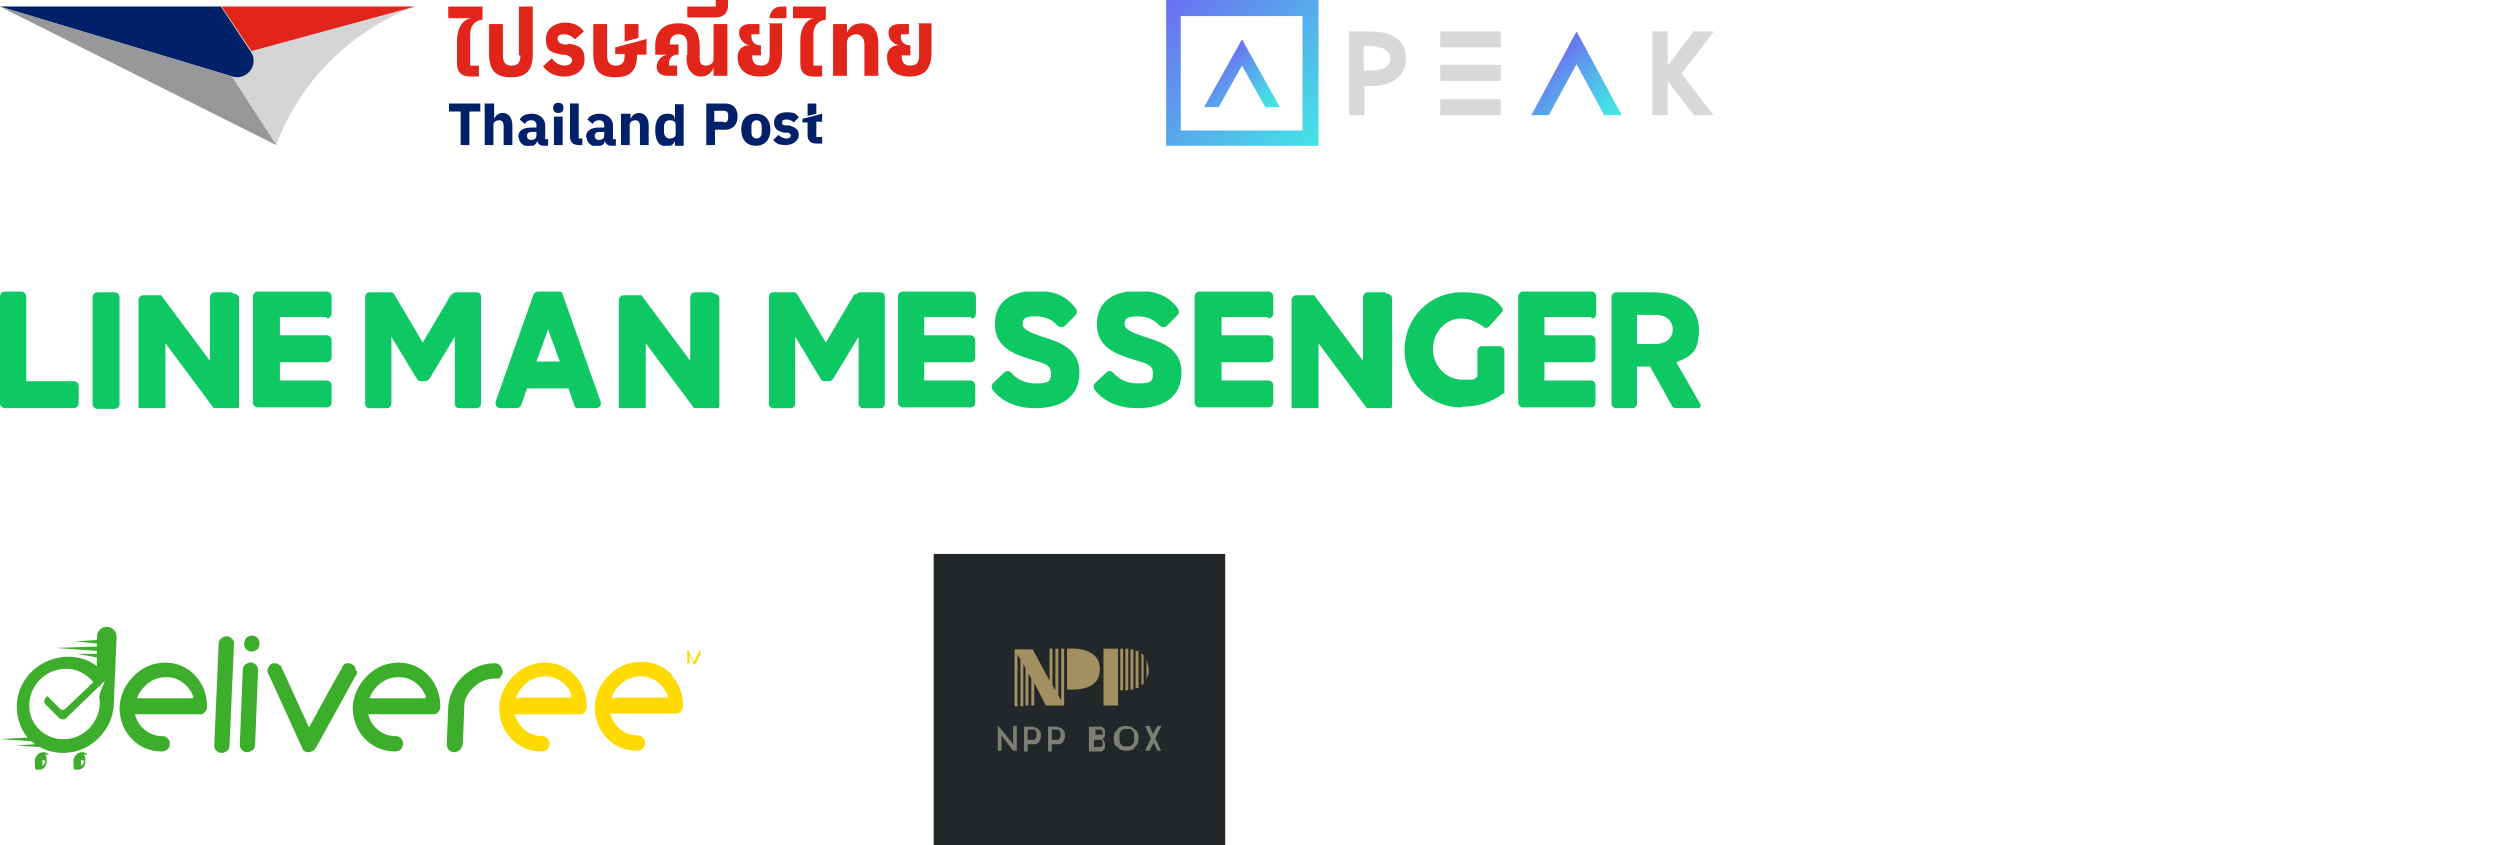 <?xml version="1.0" encoding="UTF-8"?>
<svg id="Layer_1" data-name="Layer 1" xmlns="http://www.w3.org/2000/svg" xmlns:xlink="http://www.w3.org/1999/xlink" version="1.1" viewBox="0 0 343 116">
  <defs>
    <style>
      .cls-1 {
        fill: #002169;
      }

      .cls-1, .cls-2, .cls-3, .cls-4, .cls-5, .cls-6, .cls-7, .cls-8, .cls-9, .cls-10, .cls-11, .cls-12, .cls-13, .cls-14, .cls-15 {
        stroke-width: 0px;
      }

      .cls-2 {
        fill: #98989a;
      }

      .cls-16 {
        clip-path: url(#clippath);
      }

      .cls-3 {
        fill: none;
      }

      .cls-4 {
        fill: url(#linear-gradient);
      }

      .cls-5 {
        fill: #e1251b;
      }

      .cls-6 {
        fill: #d7d8d9;
      }

      .cls-17 {
        clip-path: url(#clippath-1);
      }

      .cls-18 {
        clip-path: url(#clippath-4);
      }

      .cls-19 {
        clip-path: url(#clippath-3);
      }

      .cls-20 {
        clip-path: url(#clippath-2);
      }

      .cls-7 {
        fill: #7e7f73;
      }

      .cls-8 {
        fill: #0ec963;
      }

      .cls-9 {
        fill: url(#linear-gradient-2);
      }

      .cls-10 {
        fill: url(#linear-gradient-3);
      }

      .cls-11 {
        fill: #3dae2b;
      }

      .cls-12 {
        fill: #24272a;
      }

      .cls-13 {
        fill: #ffda00;
      }

      .cls-14 {
        fill: #d5d5d5;
      }

      .cls-15 {
        fill: #a29060;
      }
    </style>
    <clipPath id="clippath">
      <rect class="cls-3" width="128" height="20"/>
    </clipPath>
    <clipPath id="clippath-1">
      <rect class="cls-3" x="160" width="75.2" height="20"/>
    </clipPath>
    <linearGradient id="linear-gradient" x1="174.1" y1="101.8" x2="166.8" y2="109" gradientTransform="translate(0 118) scale(1 -1)" gradientUnits="userSpaceOnUse">
      <stop offset="0" stop-color="#44e5e6"/>
      <stop offset=".2" stop-color="#46dce6"/>
      <stop offset=".4" stop-color="#4fc3e9"/>
      <stop offset=".7" stop-color="#5c9ced"/>
      <stop offset="1" stop-color="#6c6df2"/>
    </linearGradient>
    <linearGradient id="linear-gradient-2" x1="220.9" y1="100.5" x2="211.9" y2="109.2" gradientTransform="translate(0 118) scale(1 -1)" gradientUnits="userSpaceOnUse">
      <stop offset="0" stop-color="#44e5e6"/>
      <stop offset=".2" stop-color="#46dce6"/>
      <stop offset=".4" stop-color="#4fc3e9"/>
      <stop offset=".7" stop-color="#5c9ced"/>
      <stop offset="1" stop-color="#6c6df2"/>
    </linearGradient>
    <linearGradient id="linear-gradient-3" x1="180.7" y1="97.9" x2="160.1" y2="118.1" gradientTransform="translate(0 118) scale(1 -1)" gradientUnits="userSpaceOnUse">
      <stop offset="0" stop-color="#44e5e6"/>
      <stop offset="1" stop-color="#6c6df2"/>
    </linearGradient>
    <clipPath id="clippath-2">
      <rect class="cls-3" y="40" width="233.3" height="16"/>
    </clipPath>
    <clipPath id="clippath-3">
      <rect class="cls-3" y="86" width="96.4" height="20"/>
    </clipPath>
    <clipPath id="clippath-4">
      <rect class="cls-3" x="128.1" y="76" width="40" height="40"/>
    </clipPath>
  </defs>
  <g class="cls-16">
    <g>
      <path class="cls-5" d="M61.6,2.5h3c-1.1.2-1.9,1.3-1.9,3.1v3.1c0,1.2.6,1.8,1.8,1.8h1.2v-1.5h-1.2v-4.2c0-1.2.6-2,1.7-2.1V.9h-4.7v1.5h0Z"/>
      <path class="cls-5" d="M71.4,7.6c0,.9-.3,1.4-1.2,1.4s-1.2-.5-1.2-1.4V3.3h-1.9v4c0,2.3.8,3.3,3,3.3s3-1,3-3.3V.9h-1.9v6.7Z"/>
      <path class="cls-5" d="M77.9,6.1h-.5c-.5-.1-.9-.3-.9-.8s.4-.6.9-.6,1,.2,1.5.7l1.2-1.1c-.6-.8-1.4-1.2-2.6-1.2s-2.6.7-2.6,2.3.7,1.8,2.2,2.1h.4c.8.2,1,.5,1,.8s-.4.7-1,.7-1.3-.3-1.8-1l-1.2,1.1c.7.9,1.6,1.4,3,1.4s2.7-.8,2.7-2.3-.6-2-2.2-2.2h0Z"/>
      <path class="cls-5" d="M94.3,7.6v-1.5c0-.9-.4-1.4-1.2-1.4s-1.2.5-1.2,1.4h0c0,0,1.2,0,1.2,0v1.4h-.2c-.6,0-1.1.5-1.1,1.1v.4h1.1v1.4h-1.3c-1,0-1.5-.5-1.5-1.2h0c0-.8.6-1.6,1.5-1.7h0c0,0-1.7,0-1.7,0v-1.3c0-1.6.9-3,3.1-3s3,1,3,3.3v1.4c0,.8.2,1.1.8,1.1s1.1-.3,1.1-.9V3.3h1.9v7.1h-1.9v-1.1h0c-.3.7-.8,1.2-1.8,1.2s-1.9-.9-1.9-2.4v-.6Z"/>
      <path class="cls-5" d="M98.2.9h-3.9v1.5h3.8c1.2,0,1.8-.6,1.8-1.8v-.6h-1.7v.9Z"/>
      <path class="cls-5" d="M108.9,2.5h2.8c-1.1.2-1.9,1.3-1.9,3.1v3.1c0,1.2.6,1.8,1.8,1.8h1.2v-1.5h-1.2v-4.2c0-1.2.6-2,1.7-2.1V.9h-4.5v1.5Z"/>
      <path class="cls-5" d="M118.2,3.2c-1.1,0-1.7.6-2,1.3h0v-1.2h-1.9v7.1h1.9v-4.6c0-.7.7-1.1,1.3-1.1s1.1.5,1.1,1.4v4.3h1.9v-4.5c0-1.7-.8-2.7-2.2-2.7h0Z"/>
      <path class="cls-5" d="M126.1,3.3v4.3c0,.9-.3,1.4-1.2,1.4s-1.2-.5-1.2-1.4h0c0,0,1.2,0,1.2,0v-1.4h-.2c-.6,0-1.1-.5-1.1-1.1v-.4h1.1v-1.4h-1.3c-1,0-1.5.5-1.5,1.2h0c0,.8.6,1.6,1.5,1.7h0c0,0-.1,0-.1,0-.9,0-1.6.6-1.6,1.6h0c0,1.7,1.1,2.7,3.1,2.7s3-1,3-3.3v-4h-1.9Z"/>
      <path class="cls-5" d="M105.6,3.3v4.3c0,.9-.3,1.4-1.2,1.4s-1.2-.5-1.2-1.4h0c0,0,1.2,0,1.2,0v-1.4h-.2c-.6,0-1.1-.5-1.1-1.1v-.4h1.1v-1.4h-1.3c-1,0-1.5.5-1.5,1.2h0c0,.8.6,1.6,1.5,1.7h0c0,0-.1,0-.1,0-.9,0-1.6.6-1.6,1.6h0c0,1.7,1.1,2.7,3.1,2.7s3-1,3-3.3v-4h-1.9Z"/>
      <path class="cls-5" d="M105.6,2.5h2.3V.9h-.8c-.8,0-1.5.7-1.5,1.5h0Z"/>
      <path class="cls-5" d="M87.6,3.3h-1.9v2.4l1.9-.5v-1.9Z"/>
      <path class="cls-5" d="M88.9,5.3l-4.5,1.2v.9h1.3v.2c0,.9-.3,1.4-1.2,1.4s-1.2-.5-1.2-1.4V3.3h-1.9v4c0,2.3.8,3.3,3,3.3s3-1,3-3.1h1.3v-2.1h0Z"/>
      <path class="cls-1" d="M63.1,15.3h-1.5v-1.1h4.3v1.1h-1.5v4.6h-1.2v-4.6h0Z"/>
      <path class="cls-1" d="M112,14.2h-1.2v1.7l1.2-.3v-1.4Z"/>
      <path class="cls-1" d="M112.8,16.9v-1.3l-2.7.7v.5h.7v1.7c0,.8.4,1.2,1.3,1.2h.7v-.9h-.8v-2.1h.8Z"/>
      <path class="cls-1" d="M66.6,14.2h1.2v2.1h0c.2-.4.5-.8,1.2-.8s1.3.6,1.3,1.7v2.7h-1.2v-2.6c0-.5-.2-.8-.6-.8s-.8.2-.8.6v2.8h-1.2v-5.7h0Z"/>
      <path class="cls-1" d="M71.1,18.8c0-.9.7-1.3,1.8-1.3h.7v-.3c0-.4-.2-.7-.7-.7s-.7.2-.9.5l-.7-.6c.3-.5.8-.8,1.7-.8s1.8.6,1.8,1.6v1.9h.4v.9h-.7c-.4,0-.7-.3-.8-.6h0c0-.1,0-.1,0-.1-.1.6-.6.8-1.2.8s-1.3-.5-1.3-1.2h0ZM73.6,18.6v-.5h-.6c-.5,0-.7.2-.7.5h0c0,.4.2.6.6.6s.7-.2.7-.6h0Z"/>
      <path class="cls-1" d="M75.9,14.9v-.2c0-.3.2-.6.7-.6s.7.3.7.6v.2c0,.3-.2.6-.7.6s-.7-.3-.7-.6ZM76,16h1.2v3.9h-1.2v-3.9Z"/>
      <path class="cls-1" d="M78.2,18.7v-4.5h1.2v4.8h.5v.9h-.5c-.8,0-1.2-.4-1.2-1.2h0Z"/>
      <path class="cls-1" d="M80.4,18.8c0-.9.7-1.3,1.8-1.3h.7v-.3c0-.4-.2-.7-.7-.7s-.7.2-.9.5l-.7-.6c.3-.5.8-.8,1.7-.8s1.8.6,1.8,1.6v1.9h.4v.9h-.7c-.4,0-.7-.3-.8-.6h0c0-.1,0-.1,0-.1-.1.6-.6.8-1.2.8s-1.3-.5-1.3-1.2h0ZM82.9,18.6v-.5h-.6c-.5,0-.7.2-.7.5h0c0,.4.2.6.6.6s.7-.2.7-.6h0Z"/>
      <path class="cls-1" d="M85.3,15.6h1.2v.7h0c.2-.4.5-.8,1.2-.8s1.3.6,1.3,1.7v2.7h-1.2v-2.6c0-.5-.2-.8-.6-.8s-.8.2-.8.6v2.8h-1.2v-4.3h0Z"/>
      <path class="cls-1" d="M89.9,17.8c0-1.4.6-2.2,1.6-2.2s1,.3,1.1.8h0v-2.1h1.2v5.7h-1.2v-.7h0c-.1.5-.6.8-1.1.8-1.1,0-1.6-.8-1.6-2.2ZM92.7,18.4v-1.3c0-.4-.3-.6-.8-.6s-.8.3-.8.9v.7c0,.5.3.9.8.9s.8-.2.8-.6h0Z"/>
      <path class="cls-1" d="M96.8,14.2h2.7c1.1,0,1.7.7,1.7,1.8s-.7,1.8-1.7,1.8h-1.4v2.1h-1.2v-5.7h0ZM99.3,16.8c.4,0,.6-.2.6-.6v-.4c0-.4-.2-.6-.6-.6h-1.3v1.5h1.3Z"/>
      <path class="cls-1" d="M101.7,17.8c0-1.4.7-2.2,2-2.2s2,.9,2,2.2-.7,2.2-2,2.2-2-.9-2-2.2ZM104.5,18.2v-.9c0-.5-.3-.8-.7-.8s-.7.3-.7.8v.9c0,.5.3.8.7.8s.7-.3.7-.8Z"/>
      <path class="cls-1" d="M106.1,19.2l.7-.7c.3.3.7.5,1.1.5s.6-.2.6-.4-.1-.3-.4-.4h-.5c-1-.2-1.4-.6-1.4-1.4s.6-1.4,1.7-1.4,1.3.2,1.7.7l-.7.7c-.3-.3-.6-.4-1-.4s-.6.1-.6.4,0,.3.4.4h.5c.9.2,1.4.6,1.4,1.3s-.7,1.4-1.8,1.4-1.4-.3-1.8-.8h0Z"/>
      <path class="cls-14" d="M56.9.9H0l37.9,19c3.2-8.7,10.2-15.7,19-19Z"/>
      <path class="cls-1" d="M34.4,7.1L30.3.9H0l31.9,9.6c2,.6,3.7-1.7,2.5-3.4Z"/>
      <path class="cls-5" d="M56.9.9h-26.5l4.1,6.1L56.9.9Z"/>
      <path class="cls-2" d="M31.9,10.5L0,.9l37.9,19-6.1-9.4Z"/>
    </g>
  </g>
  <g class="cls-17">
    <g>
      <path class="cls-6" d="M205.9,4.3h-8.3v2.2h8.3v-2.2Z"/>
      <path class="cls-6" d="M205.9,8.9h-8.3v2.2h8.3v-2.2Z"/>
      <path class="cls-6" d="M205.9,13.6h-8.3v2.2h8.3v-2.2Z"/>
      <path class="cls-6" d="M235.1,4.3h-2.7l-3.6,4.7v-4.7h-2.1v11.5h2.1v-4.7l3.6,4.7h2.7l-4.4-5.7,4.4-5.7Z"/>
      <path class="cls-6" d="M191.6,5.3c-.5-.4-1-.7-1.6-.8-.6-.1-1.7-.2-2.8-.2h-2.1v11.5h2.1v-4h.9c1.5,0,2.7-.3,3.5-1,.9-.7,1.3-1.6,1.3-2.8s-.4-2-1.2-2.7ZM190.8,8c0,.5-.3,1-.8,1.3-.5.3-1.3.4-2.2.4h-.7v-3.4h.6c.9,0,1.7.2,2.2.4.5.3.8.7.8,1.2h0Z"/>
      <path class="cls-4" d="M170.4,5.4l-5.2,9.3h2l3.2-5.7,3.2,5.7h2l-5.2-9.3Z"/>
      <path class="cls-9" d="M216.3,4.3l-6.2,11.5h2.4l3.8-7,3.8,7h2.4l-6.2-11.5Z"/>
      <path class="cls-10" d="M180.8,0h-20.8v20h20.9V0ZM162,2.2h16.7v15.7s-16.7,0-16.7,0V2.2s0,0,0,0Z"/>
    </g>
  </g>
  <g class="cls-20">
    <g>
      <path class="cls-8" d="M79.5,56h2.3c.4,0,.8-.4.6-.9l-5.2-14.7c0-.3-.3-.4-.6-.4h-2.8c-.3,0-.5.2-.6.4l-5.2,14.7c-.1.4.2.9.6.9h2.3c.3,0,.5-.2.6-.4l.8-2.3h5.7l.8,2.3c0,.3.3.4.6.4h0ZM73.6,49.6l1.6-4.4,1.6,4.4h-3.1Z"/>
      <path class="cls-8" d="M61.9,40.4l-3.9,6.6-3.9-6.6c-.1-.2-.3-.3-.6-.3h-2.8c-.4,0-.6.3-.6.6v14.7c0,.4.3.6.6.6h2.4c.4,0,.6-.3.6-.6v-9.2l3.5,5.8c.1.2.3.3.6.3h.5c.2,0,.4-.1.6-.3l3.5-5.8v9.2c0,.4.3.6.6.6h2.4c.4,0,.6-.3.6-.6v-14.7c0-.4-.3-.6-.6-.6h-2.8c-.2,0-.4.1-.6.3h0Z"/>
      <path class="cls-8" d="M15.7,40.1h-2.3c-.4,0-.7.3-.7.7v14.6c0,.4.3.7.7.7h2.3c.4,0,.7-.3.7-.7v-14.6c0-.4-.3-.7-.7-.7Z"/>
      <path class="cls-8" d="M31.8,40.1h-2.3c-.4,0-.7.3-.7.7v8.7l-6.7-9s0,0,0,0c0,0,0,0,0,0,0,0,0,0,0,0,0,0,0,0,0,0,0,0,0,0,0,0,0,0,0,0,0,0,0,0,0,0,0,0,0,0,0,0,0,0,0,0,0,0,0,0,0,0,0,0,0,0,0,0,0,0,0,0,0,0,0,0,0,0,0,0,0,0,0,0,0,0,0,0,0,0,0,0,0,0,0,0,0,0,0,0,0,0,0,0,0,0,0,0h-2.4c-.4,0-.7.3-.7.7v14.6c0,.4.3.7.7.7h2.3c.4,0,.7-.3.7-.7v-8.7l6.7,9c0,0,.1.1.2.2,0,0,0,0,0,0,0,0,0,0,0,0,0,0,0,0,0,0,0,0,0,0,0,0,0,0,0,0,0,0,0,0,0,0,0,0,0,0,0,0,0,0,0,0,0,0,0,0,0,0,.1,0,.2,0h2.3c.4,0,.7-.3.7-.7v-14.6c0-.4-.3-.7-.7-.7h0Z"/>
      <path class="cls-8" d="M97.7,40.1h-2.3c-.4,0-.7.3-.7.7v8.7l-6.7-9s0,0,0,0c0,0,0,0,0,0,0,0,0,0,0,0,0,0,0,0,0,0,0,0,0,0,0,0,0,0,0,0,0,0,0,0,0,0,0,0,0,0,0,0,0,0,0,0,0,0,0,0,0,0,0,0,0,0,0,0,0,0,0,0,0,0,0,0,0,0,0,0,0,0,0,0,0,0,0,0,0,0,0,0,0,0,0,0,0,0,0,0,0,0,0,0,0,0,0,0h-2.4c-.4,0-.7.3-.7.7v14.6c0,.4.3.7.7.7h2.3c.4,0,.7-.3.7-.7v-8.7l6.7,9c0,0,.1.1.2.2,0,0,0,0,0,0,0,0,0,0,0,0,0,0,0,0,0,0,0,0,0,0,0,0,0,0,0,0,0,0,0,0,0,0,0,0,0,0,0,0,0,0,0,0,0,0,0,0,0,0,.1,0,.2,0h2.3c.4,0,.7-.3.7-.7v-14.6c0-.4-.3-.7-.7-.7h0Z"/>
      <path class="cls-8" d="M190,40.1h-2.3c-.4,0-.7.3-.7.7v8.7l-6.7-9s0,0,0,0c0,0,0,0,0,0,0,0,0,0,0,0,0,0,0,0,0,0,0,0,0,0,0,0,0,0,0,0,0,0,0,0,0,0,0,0,0,0,0,0,0,0,0,0,0,0,0,0,0,0,0,0,0,0,0,0,0,0,0,0,0,0,0,0,0,0,0,0,0,0,0,0,0,0,0,0,0,0,0,0,0,0,0,0,0,0,0,0,0,0,0,0,0,0,0,0h-2.4c-.4,0-.7.3-.7.7v14.6c0,.4.3.7.7.7h2.3c.4,0,.7-.3.7-.7v-8.7l6.7,9c0,0,.1.1.2.2,0,0,0,0,0,0,0,0,0,0,0,0,0,0,0,0,0,0,0,0,0,0,0,0,0,0,0,0,0,0h0s0,0,0,0c0,0,0,0,0,0,0,0,.1,0,.2,0h2.3c.4,0,.7-.3.7-.7v-14.6c0-.4-.3-.7-.7-.7h0Z"/>
      <path class="cls-8" d="M10,52.3H3.6v-11.6c0-.4-.3-.7-.7-.7H.7c-.4,0-.7.3-.7.7v14.6c0,.2,0,.3.2.5,0,0,0,0,0,0,0,0,0,0,0,0,.1.1.3.2.5.2h9.4c.4,0,.7-.3.7-.7v-2.3c0-.4-.3-.7-.7-.7Z"/>
      <path class="cls-8" d="M44.8,43.7c.4,0,.7-.3.7-.7v-2.3c0-.4-.3-.7-.7-.7h-9.4c-.2,0-.3,0-.5.2,0,0,0,0,0,0,0,0,0,0,0,0-.1.1-.2.3-.2.4v14.6c0,.2,0,.3.2.5,0,0,0,0,0,0,0,0,0,0,0,0,.1.1.3.2.5.2h9.4c.4,0,.7-.3.7-.7v-2.3c0-.4-.3-.7-.7-.7h-6.4v-2.5h6.4c.4,0,.7-.3.7-.7v-2.3c0-.4-.3-.7-.7-.7h-6.4v-2.5h6.4Z"/>
      <path class="cls-8" d="M133.3,43.7c.4,0,.6-.3.6-.7v-2.3c0-.4-.3-.7-.6-.7h-9.4c-.2,0-.3,0-.5.2,0,0,0,0,0,0,0,0,0,0,0,0-.1.1-.2.3-.2.4v14.6c0,.2,0,.3.2.5,0,0,0,0,0,0,0,0,0,0,0,0,.1.1.3.2.4.2h9.4c.4,0,.6-.3.6-.7v-2.3c0-.4-.3-.7-.6-.7h-6.4v-2.5h6.4c.4,0,.6-.3.6-.7v-2.3c0-.4-.3-.7-.6-.7h-6.4v-2.5h6.4Z"/>
      <path class="cls-8" d="M174,43.7c.4,0,.7-.3.7-.7v-2.3c0-.4-.3-.7-.7-.7h-9.4c-.2,0-.3,0-.5.2,0,0,0,0,0,0,0,0,0,0,0,0-.1.1-.2.3-.2.4v14.6c0,.2,0,.3.2.5,0,0,0,0,0,0,0,0,0,0,0,0,.1.1.3.2.5.2h9.4c.4,0,.7-.3.7-.7v-2.3c0-.4-.3-.7-.7-.7h-6.4v-2.5h6.4c.4,0,.7-.3.7-.7v-2.3c0-.4-.3-.7-.7-.7h-6.4v-2.5h6.4Z"/>
      <path class="cls-8" d="M218.4,43.7c.4,0,.6-.3.6-.7v-2.3c0-.4-.3-.7-.6-.7h-9.4c-.2,0-.3,0-.5.2,0,0,0,0,0,0,0,0,0,0,0,0-.1.1-.2.3-.2.4v14.6c0,.2,0,.3.2.5,0,0,0,0,0,0,0,0,0,0,0,0,.1.1.3.2.4.2h9.4c.4,0,.6-.3.6-.7v-2.3c0-.4-.3-.7-.6-.7h-6.4v-2.5h6.4c.4,0,.6-.3.6-.7v-2.3c0-.4-.3-.7-.6-.7h-6.4v-2.5h6.4Z"/>
      <path class="cls-8" d="M117.2,40.4l-3.9,6.6-3.9-6.6c-.1-.2-.3-.3-.5-.3h-2.8c-.4,0-.6.3-.6.6v14.7c0,.4.3.6.6.6h2.4c.4,0,.6-.3.6-.6v-9.2l3.5,5.8c.1.2.3.3.6.3h.5c.2,0,.4-.1.6-.3l3.5-5.8v9.2c0,.4.3.6.6.6h2.4c.4,0,.6-.3.6-.6v-14.7c0-.4-.3-.6-.6-.6h-2.8c-.2,0-.4.1-.5.3h0Z"/>
      <path class="cls-8" d="M142,56c-3.5,0-5.2-1.7-5.8-2.5-.2-.3-.2-.6,0-.9l1.6-1.5c.3-.3.7-.2.9,0,.5.6,1.6,1.5,3.3,1.5s2.2-.1,2.2-1.4-1.3-1.4-2.8-1.9c-2.2-.7-4.9-1.6-4.9-4.8s2.3-4.6,5.7-4.6,4.7,1.5,5.4,2.4c.2.3.2.7,0,.9l-1.5,1.5c-.3.3-.7.2-1,0-.5-.6-1.4-1.3-3-1.3s-1.8.4-1.8,1.1,1.2,1.2,2.7,1.7c2.3.7,5.1,1.6,5.1,4.9s-2.4,4.9-6,4.9Z"/>
      <path class="cls-8" d="M156,56c-3.5,0-5.2-1.7-5.8-2.5-.2-.3-.2-.6,0-.9l1.6-1.5c.3-.3.7-.2.9,0,.5.6,1.6,1.5,3.3,1.5s2.2-.1,2.2-1.4-1.3-1.4-2.8-1.9c-2.2-.7-4.9-1.6-4.9-4.8s2.3-4.6,5.7-4.6,4.7,1.5,5.4,2.4c.2.3.2.7,0,.9l-1.5,1.5c-.3.3-.7.2-1,0-.5-.6-1.4-1.3-3-1.3s-1.8.4-1.8,1.1,1.2,1.2,2.7,1.7c2.3.7,5.1,1.6,5.1,4.9s-2.4,4.9-6,4.9Z"/>
      <path class="cls-8" d="M200.5,55.9c-4.4,0-7.8-3.5-7.8-7.9s3.5-7.9,7.8-7.9,4.8,1.3,5.5,2c.2.2.3.6,0,.8l-1.7,1.9c-.2.2-.6.3-.8,0-.6-.4-1.6-1.1-3-1.1-2.2,0-3.9,1.9-3.9,4.2s1.8,4.2,4.1,4.2,1.3-.1,2-.4v-3.6c0-.3.3-.6.6-.6h2.5c.3,0,.6.3.6.6v5.9h-.2c-1.5,1.2-3.4,1.8-5.7,1.8h0Z"/>
      <path class="cls-8" d="M229.9,56c-.2,0-.4-.1-.5-.3l-3-5.4h-1.8v5.1c0,.3-.3.6-.6.6h-2.3c-.3,0-.6-.3-.6-.6v-14.7c0-.3.3-.6.6-.6h5.1c3.7,0,6.3,2,6.3,5.1s-1.1,3.7-3.1,4.5l3.2,5.6c0,0,.2.3.1.5,0,.2-.4.2-.5.2h-2.9,0ZM227.1,47.2c1.5,0,2.4-.8,2.4-2s-.9-2-2.4-2h-2.5v4h2.5Z"/>
    </g>
  </g>
  <g class="cls-19">
    <g>
      <path class="cls-11" d="M22.8,90.9c-1.7,0-3.2.6-4.4,1.8-1.2,1.2-1.9,2.6-2,4.3,0,1.7.5,3.1,1.6,4.3,1.1,1.2,2.6,1.8,4.2,1.8h0c.3,0,.6-.1.8-.3.2-.2.3-.5.3-.7,0-.3,0-.5-.3-.8-.2-.2-.4-.3-.7-.3h0c-1.1,0-2-.4-2.8-1.2-.5-.5-.8-1.1-1-1.8,0,0,.1,0,.2,0h8.7c.3,0,.5,0,.7-.3.2-.2.3-.4.3-.6v-.2c0-1.6-.5-3-1.6-4.2-1.1-1.2-2.6-1.8-4.2-1.8h0ZM19,95.8c0,0-.1,0-.2,0,.2-.6.6-1.2,1.1-1.7.8-.8,1.8-1.2,2.9-1.2,1.1,0,2,.4,2.8,1.2.4.4.7.9.9,1.4v.3c.1,0-7.4,0-7.4,0Z"/>
      <path class="cls-11" d="M54.8,90.9c-1.7,0-3.2.6-4.4,1.8-1.2,1.2-1.9,2.6-2,4.3,0,1.7.5,3.1,1.6,4.3,1.1,1.2,2.6,1.8,4.2,1.8h0c.3,0,.6-.1.8-.3.2-.2.3-.5.3-.7,0-.3,0-.5-.3-.8-.2-.2-.4-.3-.7-.3h0c-1.1,0-2-.4-2.8-1.2-.5-.5-.8-1.1-1-1.8h8.9c.3,0,.5,0,.7-.3.2-.2.3-.4.3-.6v-.2c0-1.6-.5-3-1.6-4.2-1.1-1.2-2.6-1.8-4.2-1.8h0ZM50.7,95.8c.2-.6.6-1.2,1.1-1.7.8-.8,1.8-1.2,2.9-1.2,1.1,0,2,.4,2.8,1.2.4.4.7.9.9,1.4v.3c0,0-7.6,0-7.6,0h0Z"/>
      <path class="cls-13" d="M74.9,90.9c-1.7,0-3.2.6-4.4,1.8-1.2,1.2-1.9,2.6-2,4.3,0,1.7.5,3.1,1.6,4.3,1.1,1.2,2.6,1.8,4.2,1.8h0c.3,0,.6-.1.8-.3.2-.2.3-.5.3-.7,0-.3,0-.5-.3-.8-.2-.2-.4-.3-.7-.3h0c-1.1,0-2-.4-2.8-1.2-.5-.5-.8-1.2-1-1.9.1,0,.3.1.4.1h8.5c.3,0,.5,0,.7-.3.2-.2.3-.4.3-.6v-.2c0-1.6-.5-3-1.6-4.2-1.1-1.2-2.6-1.8-4.2-1.8h0ZM71.2,95.8c-.2,0-.3,0-.4,0,.2-.7.6-1.3,1.1-1.8.8-.8,1.8-1.2,2.9-1.2,1.1,0,2,.4,2.8,1.2.4.4.7.9.8,1.4v.3c.1,0-7.2,0-7.2,0h0Z"/>
      <path class="cls-13" d="M92.2,92.6c-1.1-1.2-2.6-1.8-4.2-1.8s-3.2.6-4.4,1.8c-1.2,1.2-1.9,2.6-2,4.3,0,1.7.5,3.1,1.6,4.3,1.1,1.2,2.6,1.8,4.2,1.8h0c.3,0,.6-.1.8-.3.2-.2.3-.5.3-.7,0-.3,0-.5-.3-.8-.2-.2-.4-.3-.7-.3h0c-1.1,0-2-.4-2.8-1.2-.5-.5-.8-1.2-1-1.9.1,0,.3.1.5.1h8.5c.3,0,.5,0,.7-.3.2-.2.3-.4.3-.6v-.2c0-1.6-.5-3-1.6-4.2h0ZM84.3,95.8c-.2,0-.3,0-.4,0,.2-.7.6-1.3,1.1-1.8.8-.8,1.8-1.2,2.9-1.2,1.1,0,2,.4,2.8,1.2.4.4.7.9.9,1.4v.3c.1,0-7.2,0-7.2,0Z"/>
      <path class="cls-11" d="M31.1,87.3c-.3,0-.5.1-.8.3-.2.2-.3.5-.3.8l-.6,13.8c0,.3,0,.5.3.8.2.2.4.3.7.3s.5-.1.8-.3c.2-.2.3-.5.3-.8l.6-13.8c0-.3,0-.5-.3-.8-.2-.2-.4-.3-.7-.3h0Z"/>
      <path class="cls-11" d="M34.4,90.9c-.3,0-.5.1-.8.3-.2.2-.3.5-.3.8l-.4,10.1c0,.3,0,.5.3.8.2.2.4.3.7.3s.5-.1.8-.3c.2-.2.3-.5.3-.8l.4-10.1c0-.3,0-.5-.3-.8-.2-.2-.4-.3-.7-.3h0Z"/>
      <path class="cls-11" d="M34.6,87.2c-.3,0-.5.1-.8.3-.2.2-.3.5-.3.8,0,.3,0,.5.3.8.2.2.4.3.7.3s.5-.1.8-.3c.2-.2.3-.5.3-.8,0-.3,0-.5-.3-.8-.2-.2-.4-.3-.7-.3Z"/>
      <path class="cls-11" d="M48.8,92c0-.3,0-.5-.3-.7-.2-.2-.4-.3-.7-.3s-.5,0-.7.3c0,0-.1.1-.2.2v.2c-.1,0-4.5,8.1-4.5,8.1l-3.8-8.3c0,0,0-.2-.2-.2-.2-.2-.4-.3-.7-.3s-.5,0-.7.3-.3.4-.3.7c0,.2,0,.4.2.6l4.5,9.9c0,.1.1.3.2.4.2.2.4.3.7.3s.5-.1.8-.3c.1-.1.2-.2.3-.4l5.4-9.8c.2-.2.2-.4.2-.6h0Z"/>
      <path class="cls-11" d="M68.9,92.1c0-.3,0-.5-.3-.8-.2-.2-.4-.3-.7-.3-1.8,0-3.2.7-4.4,1.8-1.2,1.2-1.9,2.6-2,4.2l-.2,4.9c0,.4,0,.7.3,1,.2.2.4.3.7.3s.5-.1.8-.3c.2-.2.3-.5.4-.9l.2-4.9c0,0,0-.1,0-.2,0-1,.5-1.9,1.3-2.6.8-.8,1.8-1.2,2.9-1.2s.6-.1.8-.3c.2-.2.3-.5.3-.8h0Z"/>
      <path class="cls-11" d="M6.7,103.6c0-.1-.2-.2-.3-.3,0,0-.2,0-.2-.1,0,0,0,0,0,0,0,0,0,0,0,0,0,0-.2,0-.3,0-.1,0-.2,0-.4.1-.1,0-.3.2-.4.3-.1.1-.2.3-.3.5,0,.2-.1.4,0,.7,0,0,0,0,0,0,0,0,0,0,0,0,0,0,0,.1,0,.2,0,0,0,.1,0,.2,0,0,0,.1,0,.2,0,0,0,.1.1.1h0c0,0,0,.1,0,.1,0,0,0,0,0,0,0,0,0,0,0,0,0,0,0,0,0,0,0,0,0,0,0,0,0,0,.2,0,.3,0,0,0,0,0,.1,0h0c0,0,.2,0,.3,0,0,0,0,0,0,0h0c0,0,.1,0,.2-.1,0,0,.1,0,.2-.1,0,0,0,0,.1-.1,0,0,0,0,.1-.1,0,0,0,0,0,0,0,0,0,0,0,0,.1-.2.2-.4.2-.6,0-.2,0-.4,0-.6,0-.2-.1-.3-.2-.5h0ZM6.1,104.7c0,0,0,.1-.1.2,0,0,0,0-.1.1,0,0,0,0-.1,0,0,0,0,0,0,0,0,0,0,0,0,0,0,0,0,0,0,0,0,0,0,0,0,0,0,0,0,0,0,0,0,0,0,0,0-.2,0,0,0-.1,0-.2,0,0,0-.2,0-.2,0,0,0,0,0-.1,0,0,0,0,0,0,0,0,0,0,0,0,0,0,.2,0,.2,0,0,0,.1,0,.2.1,0,0,0,0,0,0,0,0,0,0,0,0,0,0,0,0,0,.1,0,0,0,.2,0,.3h0Z"/>
      <path class="cls-11" d="M12,103.6c0-.1-.2-.2-.3-.3,0,0-.2,0-.2-.1,0,0,0,0,0,0,0,0,0,0,0,0,0,0-.2,0-.3,0-.1,0-.2,0-.4.1-.1,0-.3.2-.4.3-.1.1-.2.3-.3.5,0,.2-.1.4,0,.7,0,0,0,0,0,0,0,0,0,0,0,0,0,0,0,.1,0,.2h0s0,0,0,0h0c0,0,0,.1,0,.2,0,0,0,.1,0,.2,0,0,0,0,.1.1h0c0,0,0,.1,0,.1,0,0,0,0,0,0,0,0,0,0,0,0,0,0,0,0,0,0,0,0,0,0,0,0,0,0,.2,0,.3,0,0,0,0,0,.1,0,0,0,.2,0,.3,0,0,0,0,0,0,0h0c0,0,.1,0,.2-.1,0,0,.1,0,.2-.1,0,0,0,0,.1-.1,0,0,0,0,.1-.1,0,0,0,0,0,0,0,0,0,0,0,0,.1-.2.2-.4.2-.6,0-.2,0-.4,0-.6,0-.2-.1-.3-.2-.5h0ZM11.4,104.7c0,0,0,.1-.1.2,0,0,0,0-.1.1,0,0,0,0-.1,0,0,0,0,0,0,0,0,0,0,0,0,0,0,0,0,0,0,0,0,0,0,0,0,0,0,0,0,0,0,0,0,0,0,0,0-.2,0,0,0-.1,0-.2,0,0,0-.2,0-.2,0,0,0,0,0-.1,0,0,0,0,0,0,0,0,0,0,0,0,0,0,.2,0,.2,0,0,0,.1,0,.2.1,0,0,0,0,0,0,0,0,0,0,0,0,0,0,0,0,0,.1,0,0,0,.2,0,.3h0Z"/>
      <path class="cls-11" d="M14.7,86c-.4,0-.7.1-1,.4-.3.3-.4.6-.4,1v.4s-3,.2-3,.2l3,.3v.4s-5.7.2-5.7.2l5.7.4v.4s-2.8,0-2.8,0l2.8.5v1.2c-1.2-.9-2.5-1.3-4-1.3s-3.4.6-4.8,1.9c-1.4,1.3-2.1,2.9-2.2,4.7,0,1.7.4,3.2,1.5,4.5L0,101.4l4.3.3c.2.1.3.3.5.4l-2.6.2,3.3.2c.9.5,2,.8,3.1.8,1.8,0,3.4-.6,4.8-1.9,1.3-1.3,2.1-2.8,2.2-4.6l.4-9.4c0-.4-.1-.7-.4-1-.3-.3-.6-.4-.9-.4h0ZM13.6,95.5c.5,2.6-1.2,5.2-3.8,5.8-2.6.6-5.2-1-5.7-3.6-.5-2.6,1.2-5.2,3.8-5.8,1.9-.5,3.8.3,4.9,1.7l-3.9,3.7c0,0-.2.1-.3.1s-.2,0-.3-.1l-1.8-1.8-.2.2c-.3.3-.3.7,0,1l1.8,1.8c.1.1.3.2.5.2s.4,0,.5-.2l5.3-5.1c-.4,1.1-.8,1.7-.7,2Z"/>
      <path class="cls-13" d="M94,89.4h-.5v1.7s0,0,0,0c0,0,0,0,0,0s0,0,0,0c0,0,0,0,0,0v-1.7h-.5s0,0,0,0c0,0,0,0,0,0s0,0,0,0c0,0,0,0,0,0h1.3s0,0,0,0c0,0,0,0,0,0s0,0,0,0c0,0,0,0,0,0Z"/>
      <path class="cls-13" d="M94.3,91v-1.8s0,0,0,0c0,0,0,0,0,0,0,0,0,0,0,0,0,0,0,0,0,0,0,0,0,0,.1,0l.8,1.6.8-1.6s0,0,.1,0,0,0,0,0c0,0,0,0,0,0s0,0,0,0c0,0,0,0,0,0v1.8s0,0,0,0,0,0,0,0,0,0,0,0c0,0,0,0,0,0v-1.2l-.7,1.3s0,0-.1,0-.1,0-.1,0l-.6-1.3v1.2s0,0,0,0,0,0,0,0,0,0,0,0c0,0,0,0,0,0h0Z"/>
    </g>
  </g>
  <g class="cls-18">
    <g>
      <path class="cls-12" d="M168.1,76h-40v40h40v-40Z"/>
      <path class="cls-15" d="M146.4,89v5.6c.6,0,4.5.4,4.5-2.8,0-3.3-4.5-2.8-4.5-2.8Z"/>
      <path class="cls-15" d="M153.4,89h-2v7.8h2v-7.8Z"/>
      <path class="cls-15" d="M154.1,89h-.4v5.7h.4v-5.7Z"/>
      <path class="cls-15" d="M155.5,89.1h-.4v5.5h.4v-5.5Z"/>
      <path class="cls-15" d="M156.2,89.3h-.4v5.1h.4v-5.1Z"/>
      <path class="cls-15" d="M156.6,93.9h.3v-4l-.3-.3v4.3Z"/>
      <path class="cls-15" d="M157.3,90.5v2.7l.3-.8v-.8l-.3-1.1Z"/>
      <path class="cls-15" d="M154.8,89h-.4v5.7h.4v-5.7Z"/>
      <path class="cls-15" d="M146,89h-.4v7.1l-.4-.7v-6.4h-.4v5.7l-.4-.7v-5h-.4v4.4l-2.3-4.3h0s0,0,0,0h0s-.7,0-.7,0h-1.8s0,0,0,0v7.8h.4v-7.1l.4.7v6.4h.4v-5.8l.3.6v5.1h.4v-4.4l.4.7v3.7h.4v-3.1l1.6,3.1h2.5,0v-7.8Z"/>
      <path class="cls-7" d="M139,102.1l-2.1-2.6v3.5h.5v-2.1l1.6,2.1h.5v-3.4h-.5v2.5Z"/>
      <path class="cls-7" d="M142.8,100.7h0s0,0,0,0c0,0,0,0,0,0h0s0,0,0-.1c0-.1-.1-.3-.2-.4,0-.1-.2-.2-.3-.3-.2-.1-.5-.2-.7-.2h-1.1v3.4h.5v-1h.6c.1,0,.3,0,.4,0,.1,0,.2,0,.3-.1.1,0,.2-.2.3-.3,0-.1.1-.2.2-.4,0,0,0,0,0,0h0c0,0,0-.2,0-.2h0s0,0,0,0c0,0,0,0,0,0h0s0,0,0,0c0,0,0,0,0,0h0ZM142.2,101.1c0,0,0,.2-.1.2,0,0-.1.1-.2.2,0,0-.2,0-.3,0h-.6v-1.4h.6c0,0,.2,0,.3,0,0,0,.1,0,.2.2,0,0,.1.1.1.2,0,0,0,.2,0,.3s0,.2,0,.3h0Z"/>
      <path class="cls-7" d="M146.1,100.7s0,0,0,0h0s0,0,0,0h0s0,0,0,0h0s0,0,0-.1c0-.1-.1-.3-.2-.4,0-.1-.2-.2-.3-.3-.2-.1-.5-.2-.7-.2h-1.1v3.4h.5v-1h.6c.1,0,.3,0,.4,0,.1,0,.2,0,.3-.1.1,0,.2-.2.3-.3,0-.1.1-.2.2-.4h0s0,0,0,0h0s0,0,0,0h0c0-.1,0-.2,0-.2h0s0,0,0,0h0s0,0,0,0h0s0,0,0,0ZM145.5,101.1c0,0,0,.2-.1.2,0,0-.1.1-.2.2,0,0-.2,0-.3,0h-.6v-1.4h.6c0,0,.2,0,.3,0,0,0,.1,0,.2.2,0,0,.1.1.1.2,0,0,0,.2,0,.3s0,.2,0,.3h0Z"/>
      <path class="cls-7" d="M151.5,101.2s0,0,0,0c0,0,0,0,.1-.2,0,0,0-.1,0-.2,0,0,0-.1,0-.2,0-.1,0-.2,0-.4,0-.1-.1-.2-.2-.3,0,0-.2-.2-.3-.2-.1,0-.2,0-.4,0h-1.3v3.4h1.3c.1,0,.3,0,.4,0,.1,0,.2-.1.3-.2,0,0,.2-.2.2-.3,0-.1,0-.3,0-.4s0-.3-.1-.5c0-.1-.2-.2-.3-.3h0ZM150.2,100.1h.7c.1,0,.2,0,.3.1,0,0,.1.2.1.3s0,.1,0,.2c0,0,0,0,0,.1,0,0,0,0-.1,0,0,0-.1,0-.2,0h-.7v-.9h0ZM151.3,102.2c0,0,0,.1-.1.2,0,0-.1,0-.2.1,0,0-.1,0-.2,0h-.7v-1h.7c0,0,.1,0,.2,0,0,0,.1,0,.2.1,0,0,0,.1.1.2,0,0,0,.1,0,.2s0,.1,0,.2h0Z"/>
      <path class="cls-7" d="M155.7,100.1c-.2-.2-.3-.3-.5-.4-.2,0-.4-.1-.7-.1s-.4,0-.7.1c-.2,0-.4.2-.5.4-.2.2-.3.3-.4.5,0,.2-.1.4-.1.7s0,.5.1.7c0,.2.2.4.4.5.2.2.3.3.5.4.2,0,.4.1.7.1s.5,0,.7-.1c.2,0,.4-.2.5-.4.2-.2.3-.3.4-.5,0-.2.1-.4.1-.7s0-.5-.1-.7c0-.2-.2-.4-.4-.5h0ZM155.6,101.7c0,.1-.1.3-.2.4,0,.1-.2.2-.4.3-.1,0-.3,0-.4,0s-.3,0-.4,0c-.1,0-.3-.1-.4-.3-.1-.1-.2-.2-.2-.4,0-.1,0-.3,0-.5s0-.3,0-.5c0-.1.1-.3.2-.4,0-.1.2-.2.4-.3.1,0,.3,0,.4,0s.3,0,.4,0c.1,0,.3.1.4.3s.2.2.2.4c0,.1,0,.3,0,.5s0,.3,0,.5h0Z"/>
      <path class="cls-7" d="M159.4,99.6h0s-.6,0-.6,0l-.6,1.1-.5-1.1h-.6s.8,1.7.8,1.7l-.8,1.7h0s.6,0,.6,0l.6-1.1.5,1.1h0s.5,0,.5,0h0s-.8-1.7-.8-1.7l.8-1.6Z"/>
    </g>
  </g>
</svg>